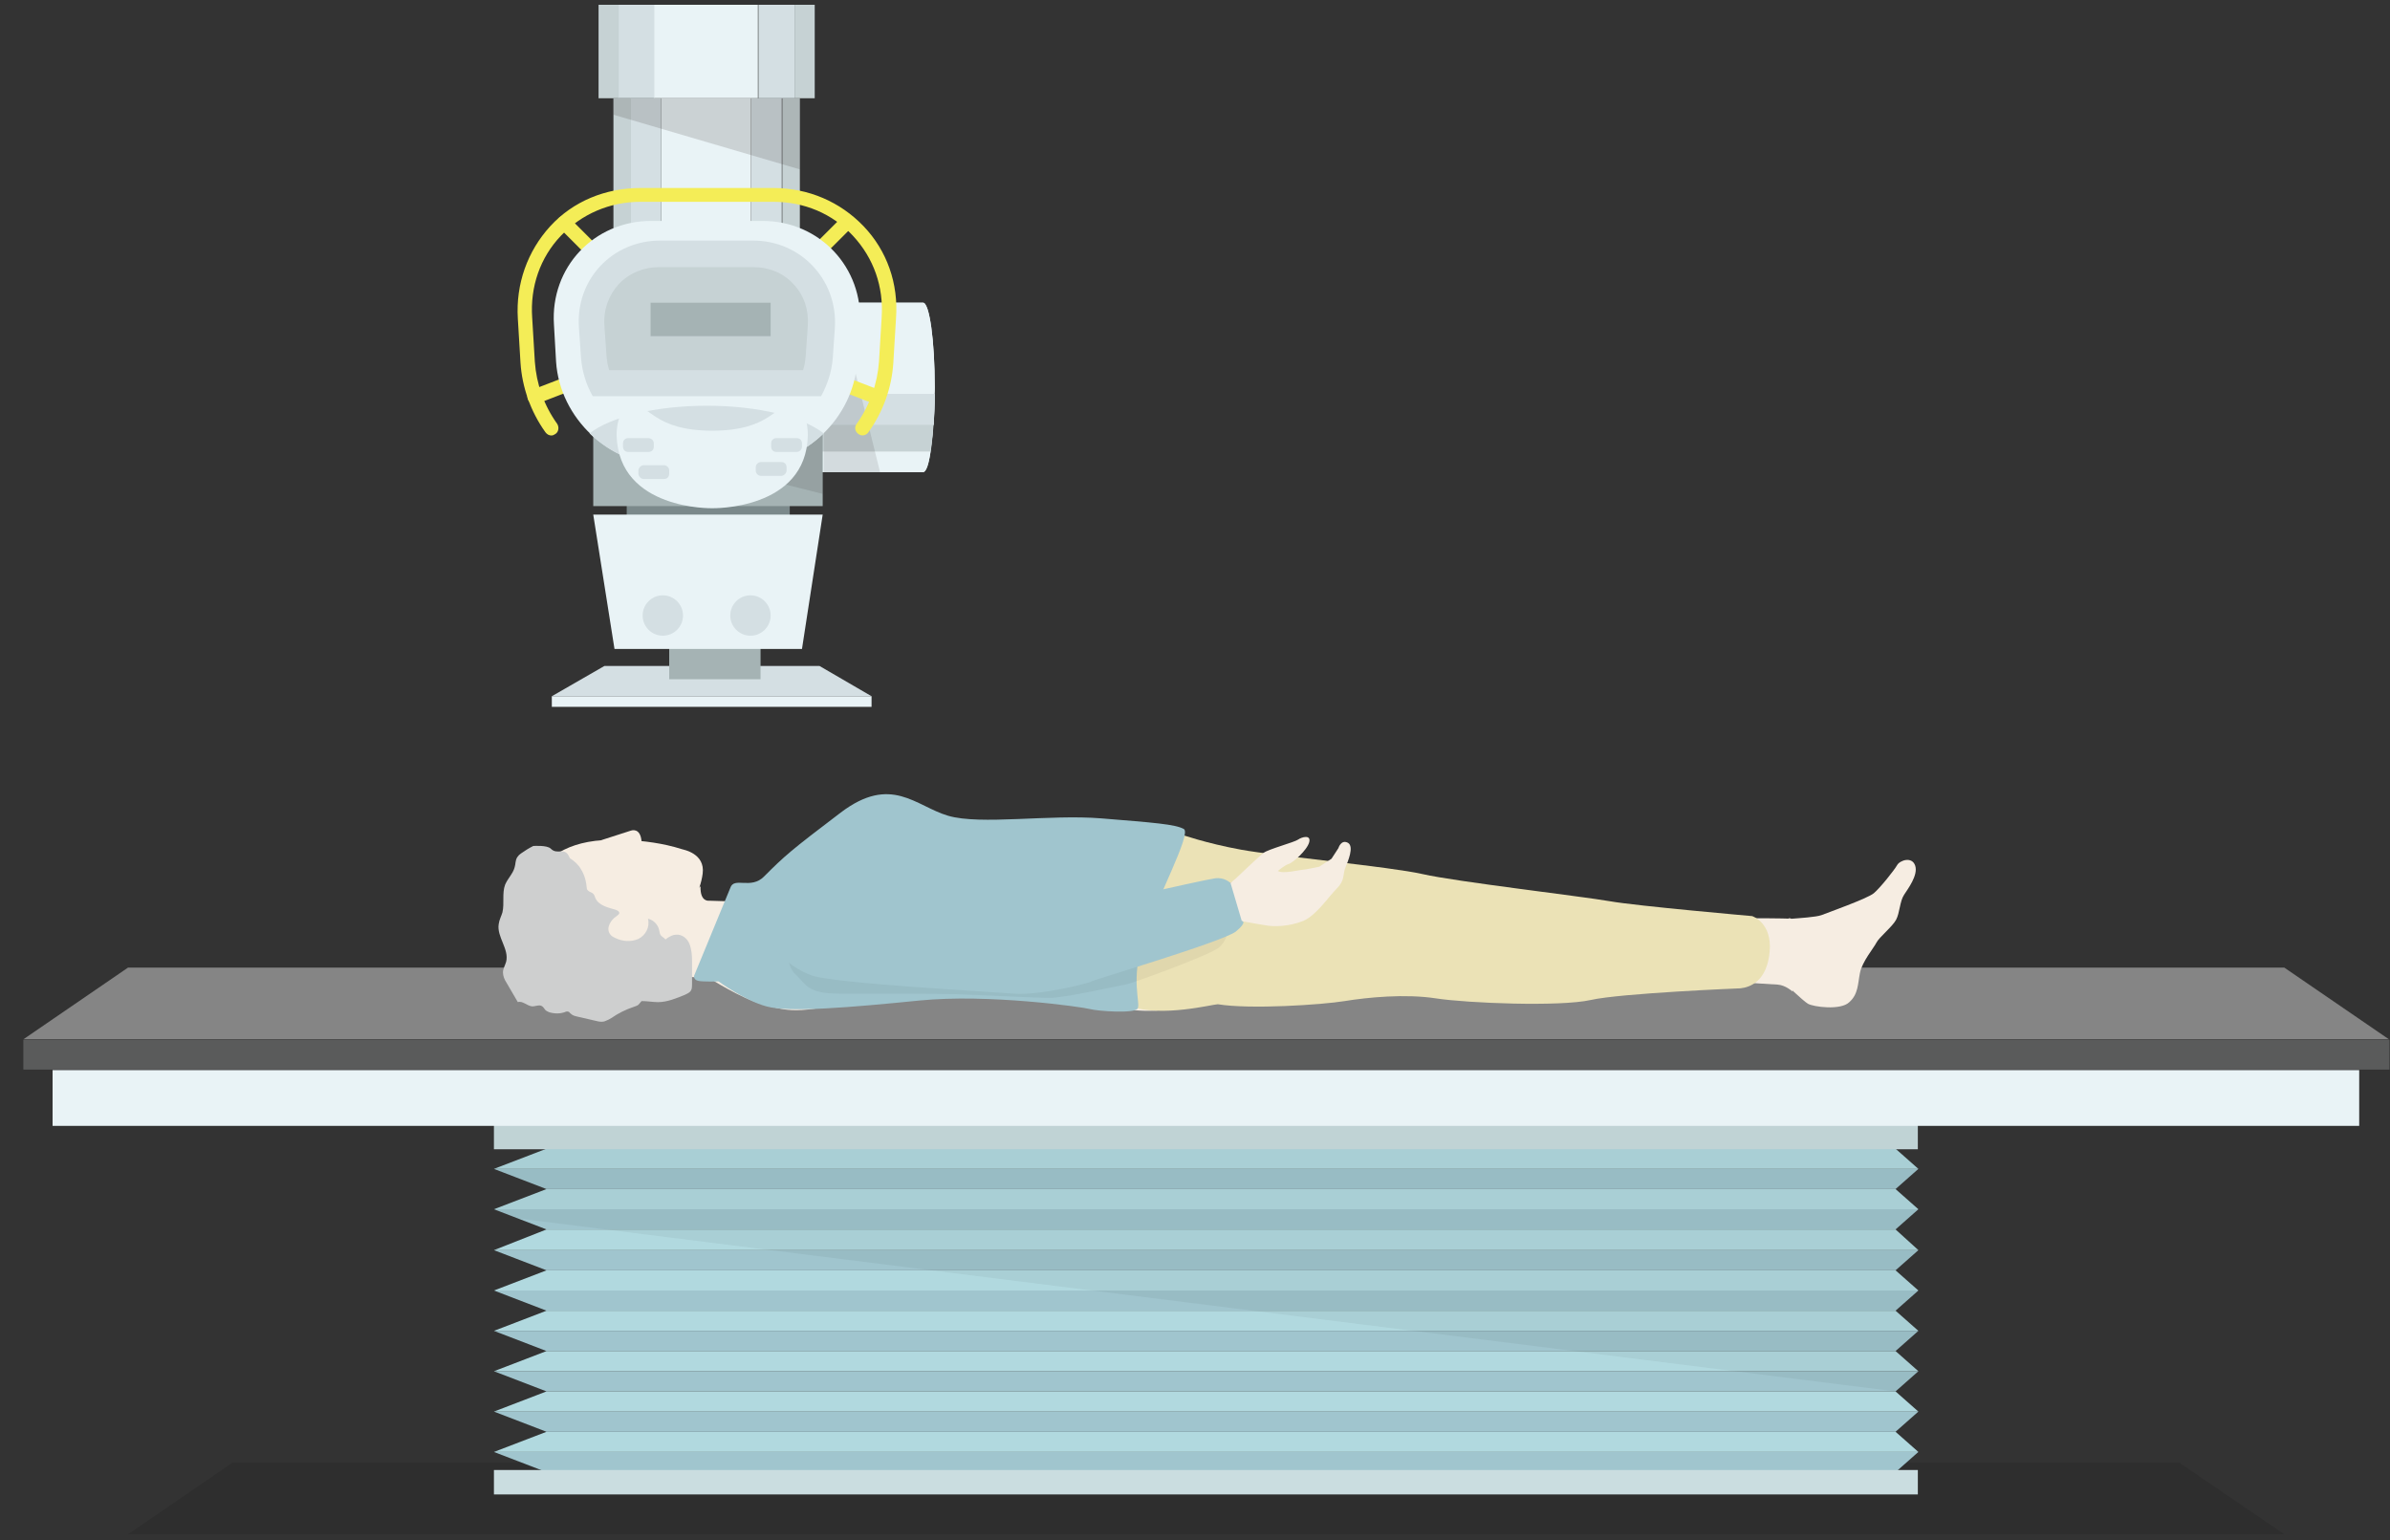 <?xml version="1.0" encoding="utf-8"?>
<!-- Generator: Adobe Illustrator 21.1.0, SVG Export Plug-In . SVG Version: 6.00 Build 0)  -->
<svg version="1.1" id="lay" xmlns="http://www.w3.org/2000/svg" xmlns:xlink="http://www.w3.org/1999/xlink" x="0px" y="0px"
	 viewBox="0 0 450 290" style="enable-background:new 0 0 450 290;" xml:space="preserve">
<rect x="0" y="0" width="450" height="290" fill="#333333" stroke="none"/>
<style type="text/css">
	.st0{fill:#F6EDE2;}
	.st1{fill:#E9F3F6;}
	.st2{fill:#CADDE0;}
	.st3{fill:#E5D1C4;}
	.st4{fill:#8E6C65;}
	.st5{fill:#F4F4F4;}
	.st6{fill:#E8E8E8;}
	.st7{fill:#CDCECD;}
	.st8{fill:#7C7C7C;}
	.st9{fill:#5A5B5B;}
	.st10{fill:#DCDCDC;}
	.st11{fill:#BFBDBD;}
	.st12{fill:#D9D2CD;}
	.st13{fill:#E6DED8;}
	.st14{fill:#C0B4AC;}
	.st15{fill:#D7D7D8;}
	.st16{fill:#323333;}
	.st17{fill:#FBEFC0;}
	.st18{fill:#DDC989;}
	.st19{fill:#676868;}
	.st20{fill:#605751;}
	.st21{fill:#F4CC1D;}
	.st22{fill:#FFFFFF;}
	.st23{fill:#888988;}
	.st24{fill:#F3EADF;}
	.st25{fill:#2C2D2D;}
	.st26{fill:#7A7A7A;}
	.st27{fill:#B9B9B9;}
	.st28{fill:#B7B6B6;}
	.st29{fill:#868686;}
	.st30{fill:none;stroke:#CADDE0;stroke-width:0.488;stroke-miterlimit:10;}
	.st31{opacity:0.1;fill:#231815;}
	.st32{fill:#ABD2D7;}
	.st33{opacity:0.1;clip-path:url(#SVGID_2_);fill:#231815;}
	.st34{fill:#A79C7D;}
	.st35{fill:#C8BE98;}
	.st36{opacity:0.1;}
	.st37{fill:none;stroke:#231815;stroke-width:0.548;stroke-miterlimit:10;}
	.st38{fill:#F3ECE6;}
	.st39{fill:#3E2812;}
	.st40{fill:none;stroke:#CADDE0;stroke-width:0.58;stroke-miterlimit:10;}
	.st41{fill:#221714;}
	.st42{fill:none;stroke:#221714;stroke-width:1.159;stroke-linecap:round;stroke-miterlimit:10;}
	.st43{fill:#A7CCD1;}
	.st44{fill:#C7DADC;}
	.st45{fill:#858585;}
	.st46{fill:#CCCDCC;}
	.st47{fill:#A8A7A7;}
	.st48{fill:#E3D0A1;}
	.st49{opacity:0.1;fill:#060001;}
	.st50{fill:#666666;}
	.st51{fill:#A0C5CE;}
	.st52{fill:#CECBBB;}
	.st53{opacity:0.1;fill:#040000;}
	.st54{fill:#B1D9DF;}
	.st55{opacity:5.000000e-02;fill:#060001;}
	.st56{fill:#EBE2B6;}
	.st57{fill:#CECFCF;}
	.st58{fill:#D0BDAD;}
	.st59{fill:#D4DFE3;}
	.st60{fill:#C6D2D4;}
	.st61{opacity:0.15;fill:#231815;}
	.st62{fill:#7B898B;}
	.st63{fill:#A5B3B4;}
	.st64{fill:#060001;}
	.st65{fill:#F4ED57;}
	.st66{fill:none;stroke:#E61F19;stroke-width:0.188;stroke-miterlimit:10;}
	.st67{fill:#9F9FA0;}
	.st68{fill:#BBBBBB;}
	.st69{fill:#DADADA;}
	.st70{opacity:0.2;fill:#231815;}
	.st71{fill:#B2B1B1;}
	.st72{fill:#3F8E50;}
	.st73{fill:#306F3C;}
	.st74{fill:#D1B9AC;}
	.st75{fill:none;}
	.st76{fill:none;stroke:#D1B9AC;stroke-width:1.853;stroke-linecap:round;stroke-linejoin:round;stroke-miterlimit:10;}
	.st77{fill:#DFDDD6;}
	.st78{fill:none;stroke:#CADDE0;stroke-width:0.645;stroke-miterlimit:10;}
	.st79{fill:#333333;}
	.st80{fill:#FFD400;}
	.st81{fill:#BABABA;}
	.st82{fill:#3F9C54;}
	.st83{fill:#409553;}
	.st84{fill:#F5ECE1;}
	.st85{fill:#926D66;}
	.st86{fill:#F5EEE8;}
	.st87{fill:#E7D4C7;}
	.st88{fill:#E7E7E7;}
	.st89{fill:#CFCFCF;}
	.st90{fill:#3F9452;}
	.st91{fill:#EADFD3;}
	.st92{fill:#2F773A;}
	.st93{fill:#231815;}
	.st94{fill:#F4F199;}
	.st95{fill:#040000;}
	.st96{fill:#D9C4B3;}
	.st97{fill:#EBE7E4;}
	.st98{fill:#E9D5A4;}
	.st99{opacity:5.000000e-02;}
	.st100{fill:#C9C9C9;}
	.st101{fill:#FFE300;}
	.st102{fill:#40A453;}
	.st103{fill:#E7E6E5;}
	.st104{fill:#CBC3A2;}
</style>
<polygon class="st53" points="430.1,288.9 24.1,288.9 43.8,275.4 410.3,275.4 "/>
<g>
	<polygon class="st51" points="361.2,220.1 93,220.1 102.9,223.9 356.9,223.9 	"/>
	<polygon class="st54" points="93,220.1 361.2,220.1 356.9,216.3 102.9,216.3 	"/>
	<polygon class="st51" points="361.2,227.7 93,227.7 102.9,231.5 356.9,231.5 	"/>
	<polygon class="st54" points="93,227.7 361.2,227.7 356.9,223.9 102.9,223.9 	"/>
	<polygon class="st51" points="361.2,235.4 93,235.4 102.9,239.2 356.9,239.2 	"/>
	<polygon class="st54" points="93,235.4 361.2,235.4 356.9,231.5 102.9,231.5 	"/>
	<polygon class="st51" points="361.2,243 93,243 102.9,246.8 356.9,246.8 	"/>
	<polygon class="st54" points="93,243 361.2,243 356.9,239.2 102.9,239.2 	"/>
	<polygon class="st51" points="361.2,250.6 93,250.6 102.9,254.4 356.9,254.4 	"/>
	<polygon class="st54" points="93,250.6 361.2,250.6 356.9,246.8 102.9,246.8 	"/>
	<polygon class="st51" points="361.2,258.2 93,258.2 102.9,262 356.9,262 	"/>
	<polygon class="st54" points="93,258.2 361.2,258.2 356.9,254.4 102.9,254.4 	"/>
	<polygon class="st51" points="361.2,265.8 93,265.8 102.9,269.6 356.9,269.6 	"/>
	<polygon class="st54" points="93,265.8 361.2,265.8 356.9,262 102.9,262 	"/>
	<polygon class="st51" points="361.2,273.4 93,273.4 102.9,277.2 356.9,277.2 	"/>
	<polygon class="st54" points="93,273.4 361.2,273.4 356.9,269.6 102.9,269.6 	"/>
</g>
<rect x="93" y="211.8" class="st2" width="268.1" height="4.6"/>
<rect x="93" y="276.8" class="st2" width="268.1" height="4.6"/>
<polygon class="st55" points="356.9,254.4 361.2,250.6 356.9,246.8 361.2,243 356.9,239.2 361.2,235.4 356.9,231.5 361.2,227.7 
	356.9,223.9 361.2,220.1 356.9,216.3 361.2,216.3 361.2,211.8 93,211.8 93,216.3 102.9,216.3 93,220.1 102.9,223.9 93,227.7 
	97.3,229.4 356.9,262 361.2,258.2 "/>
<g>
	<path class="st0" d="M112.9,158.3l5.9-1.9c0,0,1.8-0.7,2,2.1L112.9,158.3z"/>
	<g>
		<rect x="9.9" y="201.5" class="st1" width="434.3" height="10.5"/>
		<rect x="4.4" y="195.8" class="st9" width="445.5" height="5.6"/>
		<polygon class="st45" points="449.8,195.7 4.4,195.7 24.1,182.2 430.1,182.2 		"/>
		<path class="st0" d="M339,179.4c-0.9,4.3-0.8,5.6-3.1,5.6c-2.8,0-6.9-0.3-6.9-0.3c-2.1-0.4-8.5,0.2-9.9,0.1
			c-0.7-0.1-13.6,0-19.6,1.7s-13.8,1.4-19.5,0.4c-5.7-1-17.6-3.8-14.8-13.4c0,0,1.3-3.5,4.8-4.1c3.4-0.6,39.7,3.4,40.3,3.6
			c0.6,0.2,19.2,1.5,22,1C336.9,172.8,340,174.9,339,179.4z"/>
		<path class="st0" d="M343,172.3c1-0.4,8.6-3.1,9.8-4.1c1.2-1,3.9-4.4,4.4-5.3c0.5-0.9,2.8-1.7,3.4,0.1s-1.4,4.4-2.1,5.5
			c-0.8,1.2-0.8,3.4-1.5,4.7c-0.7,1.3-3.2,3.3-3.7,4.3c-0.5,1-2.7,3.6-3.1,5.7c-0.4,2-0.3,4-2,5.5c-1.6,1.6-6.8,0.9-7.8,0.3
			c-1-0.6-4.5-4-4.5-4s-2.8-2.5-3.3-3.1c0,0-0.1-0.1-0.2-0.1c-0.5-0.4-1.6-1.8-0.9-4.6c0.7-2.7,3.9-3.8,5.4-4.3
			c0.2,0,0.3,0.1,0.4,0.1C338.5,172.9,342,172.7,343,172.3z"/>
		<path class="st0" d="M329.1,172.9c0.4,0,7.3,0,7.8,0.1c0.4,0.1,0.6,13.7,0.6,13.7s-1.3-1.2-2.8-1.3s-8.3-0.5-8.3-0.5L329.1,172.9z
			"/>
		<path class="st0" d="M132.6,183.5c0,0,0.1,0.1,0.2,0.2c1.2,0.8,6.8,4.3,10.5,5.3c4.1,1.1,6,2.2,16.2-0.3
			c10.1-2.5,14.4-5.6,21.3-5.1c6.9,0.5,13.8,1,16.8,2.2c14.5,6,25,6.4,32.8-0.9c0,0,2.5-1.5,3.7-8.3c1.3-6.8-5.7-17.7-16.1-19.4
			c-5.4-0.9-13.7-0.1-22.6-0.2c-3.7-0.1-15.3,0-19.2-0.1s-17.7,0.8-25,3.8c-7.2,2.9-16.8,16.1-16.8,16.1s-4.3,4.9-1.8,6.8"/>
		<path class="st0" d="M211.6,177.9c0,0,1-13.7,21.3-14.4s39.7,4.3,39.1,11.9c-0.1,0.4-0.5,4.9-4.9,7.5c-4.3,2.5-16.5,6.4-36.8,5.5
			C230.3,188.5,211.5,187.1,211.6,177.9z"/>
		<path class="st0" d="M263.8,168.3c0,0,1.4-0.7,5.4-0.3c2.5,0.2,6.4,1.9,5.9,4.5c-0.4,2.5-6.5,1.8-8.4,0.9
			C264.8,172.5,262.1,170.6,263.8,168.3z"/>
		<path class="st56" d="M222.3,157.1c0,0,4.8,1.7,11.4,2.9s28.1,3.2,34.2,4.6c6.1,1.4,30.1,4.2,35.2,5.1c5.1,0.9,26.8,2.8,26.8,2.8
			s3.8,1.2,3.3,6.7c-0.5,5.5-3.6,6.7-5.5,6.9c0,0-22.4,0.9-28.2,2.2s-23.2,0.6-29.1-0.3c-5.8-0.9-12.9-0.2-17.2,0.5
			s-17.8,1.6-23.9,0.6c-0.9,0-10.6,2.5-16.4,0.4l-4.9-16.3l6.2-15.4L222.3,157.1z"/>
		<path class="st0" d="M143.3,166.3c0.3-0.1,14.6-11.8,15.4-12.2c0.8-0.4,5.9-5.6,13-1c0,0,2.7,1.5,2.8,4.1l-27.2,10.4L143.3,166.3z
			"/>
		<path class="st0" d="M118.1,184.9c0,0,7.1-1.7,14.5-0.7c0,0,3.3,1.2,5.2-1.3s7.7-14.5,6.2-14.6c-1.5-0.2-4.6,1.8-7.2,1.4l-3.3-0.1
			c0,0-1.7,0.3-1.6-2.7c0,0-6.9,5.4-7.2,5.7S118.1,184.9,118.1,184.9z"/>
		<path class="st0" d="M98.4,173.5c0,0-0.7-14.3,15.1-15.3c0,0,7.7-0.6,14.9,1.7c0.3,0.1,4.4,0.8,3.9,4.6c-0.4,3.3-2.6,7.5-4.8,10.2
			c-2.2,2.7-7.3,11.4-13.3,12.4c-7.9,1.4-12.1-3.7-12.1-3.7S98.8,180.1,98.4,173.5z"/>
		<path class="st57" d="M112.5,192.3c-1.3-0.3-2.6-0.6-3.9-0.9c-0.4-0.1-0.8-0.2-1.1-0.5c-0.2-0.1-0.3-0.4-0.5-0.4
			c-0.2-0.1-0.5,0-0.7,0.1c-0.9,0.3-1.9,0.3-2.9,0c-0.2-0.1-0.5-0.2-0.7-0.4c-0.2-0.2-0.4-0.6-0.6-0.7c-0.5-0.4-1.2,0-1.9,0
			c-1-0.1-1.8-1.1-2.7-0.8c-0.7-1.2-1.4-2.4-2.1-3.6c-0.4-0.6-0.7-1.3-0.7-2c0-0.7,0.4-1.3,0.6-2c0.6-2.4-1.8-4.7-1.4-7.1
			c0.1-0.8,0.5-1.5,0.7-2.2c0.4-1.7-0.1-3.6,0.5-5.2c0.5-1.2,1.5-2.1,1.8-3.3c0.2-0.6,0.1-1.3,0.5-1.9c0.2-0.3,0.4-0.5,0.7-0.7
			c0.7-0.5,1.5-1,2.3-1.4c0,0,2.6-0.2,3.3,0.5c1.2,1.2,2.4-0.2,3.3,1.2c0.1,0.2,0.2,0.4,0.3,0.6c0.8,0.5,1.6,1.2,2.1,2.1
			c0.7,1.1,1,2.4,1.1,3.7c0.1,0.2,0.3,0.4,0.5,0.5c0.2,0.1,0.5,0.2,0.7,0.4c0.2,0.2,0.3,0.5,0.4,0.8c0.6,1.4,2.4,1.8,3.8,2.2
			c0.3,0.1,0.7,0.3,0.7,0.6c0,0.3-0.3,0.4-0.5,0.6c-1.1,0.7-2,2.2-1.3,3.3c0.2,0.4,0.6,0.6,1,0.8c1.4,0.7,3,0.8,4.4,0.2
			c1.4-0.7,2.2-2.3,1.8-3.8c1,0.2,1.9,1.1,2.1,2.1c0.1,0.4,0.1,0.7,0.3,1c0.2,0.2,0.4,0.4,0.6,0.5c0.1,0.1,0.2,0.2,0.3,0.3
			c0.1-0.1,0.3-0.2,0.4-0.3c0.5-0.3,1-0.6,1.6-0.6c1.1-0.1,2.1,0.7,2.5,1.7c0.4,1,0.5,2.1,0.5,3.2c0,1.5,0,3,0,4.4
			c0,0.4,0,0.9-0.2,1.2c-0.2,0.4-0.7,0.6-1.1,0.8c-1.7,0.7-3.4,1.4-5.1,1.4c-1,0-2-0.2-3.1-0.2c-0.2,0.2-0.4,0.5-0.6,0.7
			c-0.3,0.2-0.6,0.3-0.9,0.4c-1.5,0.5-2.9,1.2-4.2,2.1c-0.3,0.2-0.7,0.4-1,0.5C113.5,192.5,113,192.4,112.5,192.3z"/>
		<path class="st51" d="M137.5,167.2l-6.8,16.5c0,0-0.2,0.8,0.8,1c1,0.2,3.8,0.1,3.8,0.1s4.9,3.6,9,4.7c4.2,1.2,15.8,0.2,28.8-1.1
			c13-1.3,30.6,1.2,32.1,1.6c1.5,0.4,8.4,0.9,9-0.1c0.6-1-1.4-5.4,1.1-13.1c2.5-7.7,9.1-19.8,7.6-20.7c-1.6-0.9-5.7-1.2-15.5-2
			c-9.8-0.8-22.8,1.3-28.9-0.5c-6.1-1.8-10.7-7.8-20.2-0.6c-9.5,7.2-10.6,8.2-14.4,12C141.4,167.6,138.2,165,137.5,167.2z"/>
		<path class="st55" d="M148.2,175.5c-0.1,0.7-0.5,6.2,1.6,8c2,1.8,2.1,3.6,8.2,3.6s18.8,0,22,0.1c3.2,0.1,14.7,0.7,17.7,0.7
			c2.9,0,13.3-2.4,14.2-2.5c0.9-0.1,15.5-5.4,17.5-6.9s2-4.6,2-4.6s-61.5,6.2-65,5.5C162.8,178.8,148.2,175.5,148.2,175.5z"/>
		<path class="st58" d="M145,171.6c0,0-1.2,5.6,4.1,8.3s9.5,3.3,14,2.3c4.4-0.9,8.6-3,8.8-4.5c0.2-1.5-5.8-10-10.9-12.6
			S147,162.5,145,171.6z"/>
		<path class="st58" d="M164.5,168.1c0,0,19.5,1.9,29.7,5.2c0,0,6.8,2.3,6,7.9c0,0-0.2,3.3-6.6,3.6c-6.3,0.3-27.5-0.6-32.8-3.8
			c0,0-5.4-1.7-4-6.3S162,168.3,164.5,168.1z"/>
		<path class="st58" d="M237.9,169.9c0,0,0.7,2.1-5.4,3.9c0,0-12.9,4.3-13.3,4.3c-0.5,0-18.2,5.9-18.2,5.9s-6.5,2.3-8.2-3.5
			c0,0-0.7-5.5,8-8.1s20.9-3.8,25.2-4.8s6.7-1.7,6.7-1.7S237.9,166.6,237.9,169.9z"/>
		<path class="st0" d="M228.7,170.4c-0.1-1.7,4-5,4-5s4.3-4.1,5.2-4.8s5.8-2,6.5-2.5c0.7-0.5,2.5-1,2.1,0.5
			c-0.4,1.5-3.1,3.9-3.9,4.1c-0.7,0.2-2,1.3-2,1.3c0.9,0.6,4.1-0.2,4.5-0.2c0.5,0,3.3-0.6,3.3-0.6l2.3-1.5l1.3-2c0,0,0.5-1.7,1.8-1
			c1.2,0.7,0,3.5-0.5,4.7c-0.5,1.2,0,2.3-1.6,3.9c-1.6,1.6-3.8,5-6.3,6.1c-2.5,1-5.4,1.2-7.3,0.8c-2-0.3-4.3-0.8-5.5-0.9
			C229.3,173.4,228.8,172,228.7,170.4z"/>
		<path class="st51" d="M146.1,166.4c0,0,4.1-4.8,9.9-3.7c5.8,1.1,11.6,3.7,18.1,4.8c6.5,1,19.2,5.8,21.7,5.2
			c2.5-0.6,31.1-7.1,32.9-7.3c1.9-0.3,3,0.9,3,0.9l2.1,7.1c0,0,1.2,0.1-1.1,2c-2.4,1.9-27.1,9.2-27.2,9.4c0,0.2-9.6,2.7-14.6,2.3
			c-5-0.4-33.5-1.9-38-3.4C148.5,182.1,140.5,176.8,146.1,166.4z"/>
	</g>
</g>
<g>
	<g>
		<rect x="123.1" y="0.9" class="st1" width="19.6" height="17.6"/>
		<rect x="142.8" y="0.9" class="st59" width="6.8" height="17.6"/>
		<rect x="116.4" y="0.9" class="st59" width="6.8" height="17.6"/>
		<rect x="112.7" y="0.9" class="st60" width="3.8" height="17.6"/>
		<rect x="149.6" y="0.9" class="st60" width="3.8" height="17.6"/>
	</g>
	<g>
		<rect x="124.5" y="18.5" class="st1" width="16.9" height="30.2"/>
		<rect x="141.4" y="18.5" class="st59" width="5.8" height="30.2"/>
		<rect x="118.7" y="18.5" class="st59" width="5.8" height="30.2"/>
		<rect x="115.5" y="18.5" class="st60" width="3.3" height="30.2"/>
		<rect x="147.3" y="18.5" class="st60" width="3.3" height="30.2"/>
	</g>
	<polygon class="st61" points="150.6,31.9 115.5,21.6 115.5,18.5 150.6,18.5 	"/>
	<g>
		<g>
			<rect x="103.9" y="131.1" class="st1" width="60.2" height="2"/>
		</g>
		<g>
			<polygon class="st59" points="164.1,131.1 103.9,131.1 113.8,125.4 154.3,125.4 			"/>
		</g>
		<g>
			<rect x="118" y="94.5" class="st62" width="30.7" height="4.7"/>
		</g>
		<g>
			<rect x="126" y="121" class="st63" width="17.2" height="6.9"/>
		</g>
		<g>
			<g>
				<path class="st1" d="M173.8,57h-19.9v31.9h19.9c1.2,0,2.2-7.1,2.2-16S175,57,173.8,57z"/>
			</g>
			<g>
				<path class="st1" d="M176,73c0-8.8-1-16-2.2-16h-19.9v17.3h22C176,73.8,176,73.4,176,73z"/>
			</g>
			<g>
				<path class="st1" d="M153.9,88.9h19.9c0.6,0,1.1-1.5,1.4-3.9h-21.3V88.9z"/>
			</g>
			<g>
				<path class="st59" d="M175.8,80c0.1-1.8,0.2-3.7,0.2-5.8h-22V80H175.8z"/>
			</g>
			<g>
				<path class="st60" d="M153.9,85h21.3c0.2-1.4,0.4-3.1,0.5-5h-21.8V85z"/>
			</g>
			<g>
				<path class="st59" d="M175.8,80c0.1-1.8,0.2-3.7,0.2-5.8h-22V80H175.8z"/>
			</g>
			<g>
				<path class="st60" d="M153.9,85h21.3c0.2-1.4,0.4-3.1,0.5-5h-21.8V85z"/>
			</g>
		</g>
		<g class="st36">
			<polygon class="st64" points="157.8,57 155.1,57 155.1,88.9 165.7,88.9 			"/>
		</g>
		<g>
			<g>
				<polygon class="st1" points="154.9,96.9 111.7,96.9 115.7,122.2 151,122.2 				"/>
			</g>
			<g>
				<circle class="st59" cx="124.8" cy="115.9" r="3.8"/>
			</g>
			<g>
				<circle class="st59" cx="141.3" cy="115.9" r="3.8"/>
			</g>
		</g>
		<g>
			<rect x="111.7" y="51.4" class="st63" width="43.2" height="43.9"/>
		</g>
		<g class="st36">
			<polygon class="st64" points="154.9,77.6 111.7,77.6 111.7,82.1 154.9,93 			"/>
		</g>
		<g>
			<g>
				<path class="st65" d="M103.8,82c-0.4,0-0.8-0.2-1.1-0.6c-2.8-3.9-4.4-8.5-4.7-13.1L97.5,60c-0.4-6.5,1.8-12.7,6.1-17.4
					s10.4-7.2,17-7.2h25c6.6,0,12.6,2.6,17,7.2s6.6,10.8,6.1,17.4l-0.5,8.3c-0.3,4.7-1.9,9.2-4.7,13.1c-0.4,0.6-1.3,0.8-1.9,0.3
					c-0.6-0.4-0.8-1.3-0.3-1.9c2.5-3.5,3.9-7.6,4.2-11.7l0.5-8.3c0.4-5.8-1.5-11.2-5.4-15.4s-9.2-6.4-15-6.4h-25
					c-5.8,0-11.1,2.3-15,6.4s-5.8,9.6-5.4,15.4l0.5,8.3c0.3,4.2,1.7,8.2,4.2,11.7c0.4,0.6,0.3,1.5-0.3,1.9
					C104.3,81.9,104.1,82,103.8,82z"/>
			</g>
			<g>
				<path class="st65" d="M111.8,48.8c-0.3,0-0.7-0.1-1-0.4l-5.5-5.5c-0.5-0.5-0.5-1.4,0-1.9c0.5-0.5,1.4-0.5,1.9,0l5.5,5.5
					c0.5,0.5,0.5,1.4,0,1.9C112.5,48.7,112.2,48.8,111.8,48.8z"/>
			</g>
			<g>
				<path class="st65" d="M100.7,76.1c-0.5,0-1.1-0.3-1.3-0.9c-0.3-0.7,0.1-1.5,0.8-1.8l7-2.7c0.7-0.3,1.5,0.1,1.8,0.8
					c0.3,0.7-0.1,1.5-0.8,1.8l-7,2.7C101,76,100.9,76.1,100.7,76.1z"/>
			</g>
			<g>
				<path class="st65" d="M153.9,48.8c-0.3,0-0.7-0.1-1-0.4c-0.5-0.5-0.5-1.4,0-1.9l5.5-5.5c0.5-0.5,1.4-0.5,1.9,0
					c0.5,0.5,0.5,1.4,0,1.9l-5.5,5.5C154.6,48.7,154.3,48.8,153.9,48.8z"/>
			</g>
			<g>
				<path class="st65" d="M165,76.1c-0.2,0-0.3,0-0.5-0.1l-7-2.7c-0.7-0.3-1-1.1-0.8-1.8c0.3-0.7,1.1-1,1.8-0.8l7,2.7
					c0.7,0.3,1,1.1,0.8,1.8C166.1,75.7,165.6,76.1,165,76.1z"/>
			</g>
		</g>
		<g>
			<path class="st1" d="M161.9,61.1c0.7-10.7-7.6-19.5-18.3-19.5h-21c-10.8,0-19,8.8-18.3,19.5l0.4,7c0.7,10.7,10.1,19.5,20.8,19.5
				h15.1c10.8,0,20.1-8.8,20.8-19.5L161.9,61.1z"/>
		</g>
		<g>
			<g>
				<path class="st60" d="M113.1,72.2c-0.7-1.6-1.1-3.2-1.2-4.9l-0.4-5.8c-0.2-3.6,1-7.1,3.4-9.7c2.4-2.6,5.8-4,9.4-4h17.5
					c3.7,0,7,1.4,9.4,4c2.4,2.6,3.6,6,3.4,9.7l-0.4,5.8c-0.1,1.7-0.5,3.3-1.2,4.9H113.1z"/>
			</g>
			<g>
				<g>
					<path class="st59" d="M141.8,50.3c3,0,5.7,1.1,7.6,3.2c2,2.1,2.9,4.9,2.7,7.8l-0.4,5.8c-0.1,0.9-0.2,1.8-0.5,2.6h-36.5
						c-0.3-0.9-0.4-1.7-0.5-2.6l-0.4-5.8c-0.2-3,0.8-5.7,2.7-7.8c2-2.1,4.7-3.2,7.6-3.2H141.8 M141.8,45.3h-17.5
						c-9,0-15.9,7.3-15.3,16.3l0.4,5.8c0.2,2.6,1,5.1,2.2,7.2h43c1.2-2.2,2-4.6,2.2-7.2l0.4-5.8C157.7,52.7,150.8,45.3,141.8,45.3
						L141.8,45.3z"/>
				</g>
			</g>
		</g>
		<g>
			<path class="st59" d="M111,81.6c3.8,3.7,8.9,6,14.5,6h15.1c5.5,0,10.7-2.3,14.5-6c-4-3.1-12.3-5.2-22-5.2S115,78.5,111,81.6z"/>
		</g>
		<g>
			<path class="st1" d="M149.1,76.4c-3.2-0.4-3.9,4.7-15,4.7s-11.8-5.1-15-4.7s-3,5.6-3,5.6c0.4,14.1,18,13.7,18,13.7
				s17.7,0.4,18-13.7C152.1,82,152.3,76.8,149.1,76.4z"/>
		</g>
		<g>
			<rect x="122.5" y="57" class="st63" width="22.6" height="6.3"/>
		</g>
		<g>
			<path class="st59" d="M122.1,85.1h-3.8c-0.6,0-1-0.4-1-1v-0.6c0-0.6,0.4-1,1-1h3.8c0.5,0,1,0.4,1,1v0.6
				C123.1,84.7,122.7,85.1,122.1,85.1z"/>
		</g>
		<g>
			<path class="st59" d="M125,90.2h-3.8c-0.5,0-1-0.5-1-1v-0.6c0-0.5,0.5-1,1-1h3.8c0.6,0,1,0.5,1,1v0.6
				C126,89.8,125.6,90.2,125,90.2z"/>
		</g>
		<g>
			<path class="st59" d="M150,85.1h-3.8c-0.6,0-1-0.4-1-1v-0.6c0-0.6,0.4-1,1-1h3.8c0.6,0,1,0.4,1,1v0.6
				C151,84.7,150.5,85.1,150,85.1z"/>
		</g>
		<g>
			<path class="st59" d="M147.1,89.6h-3.8c-0.5,0-1-0.4-1-1v-0.6c0-0.6,0.5-1,1-1h3.8c0.6,0,1,0.4,1,1v0.6
				C148.1,89.1,147.6,89.6,147.1,89.6z"/>
		</g>
	</g>
</g>
</svg>
